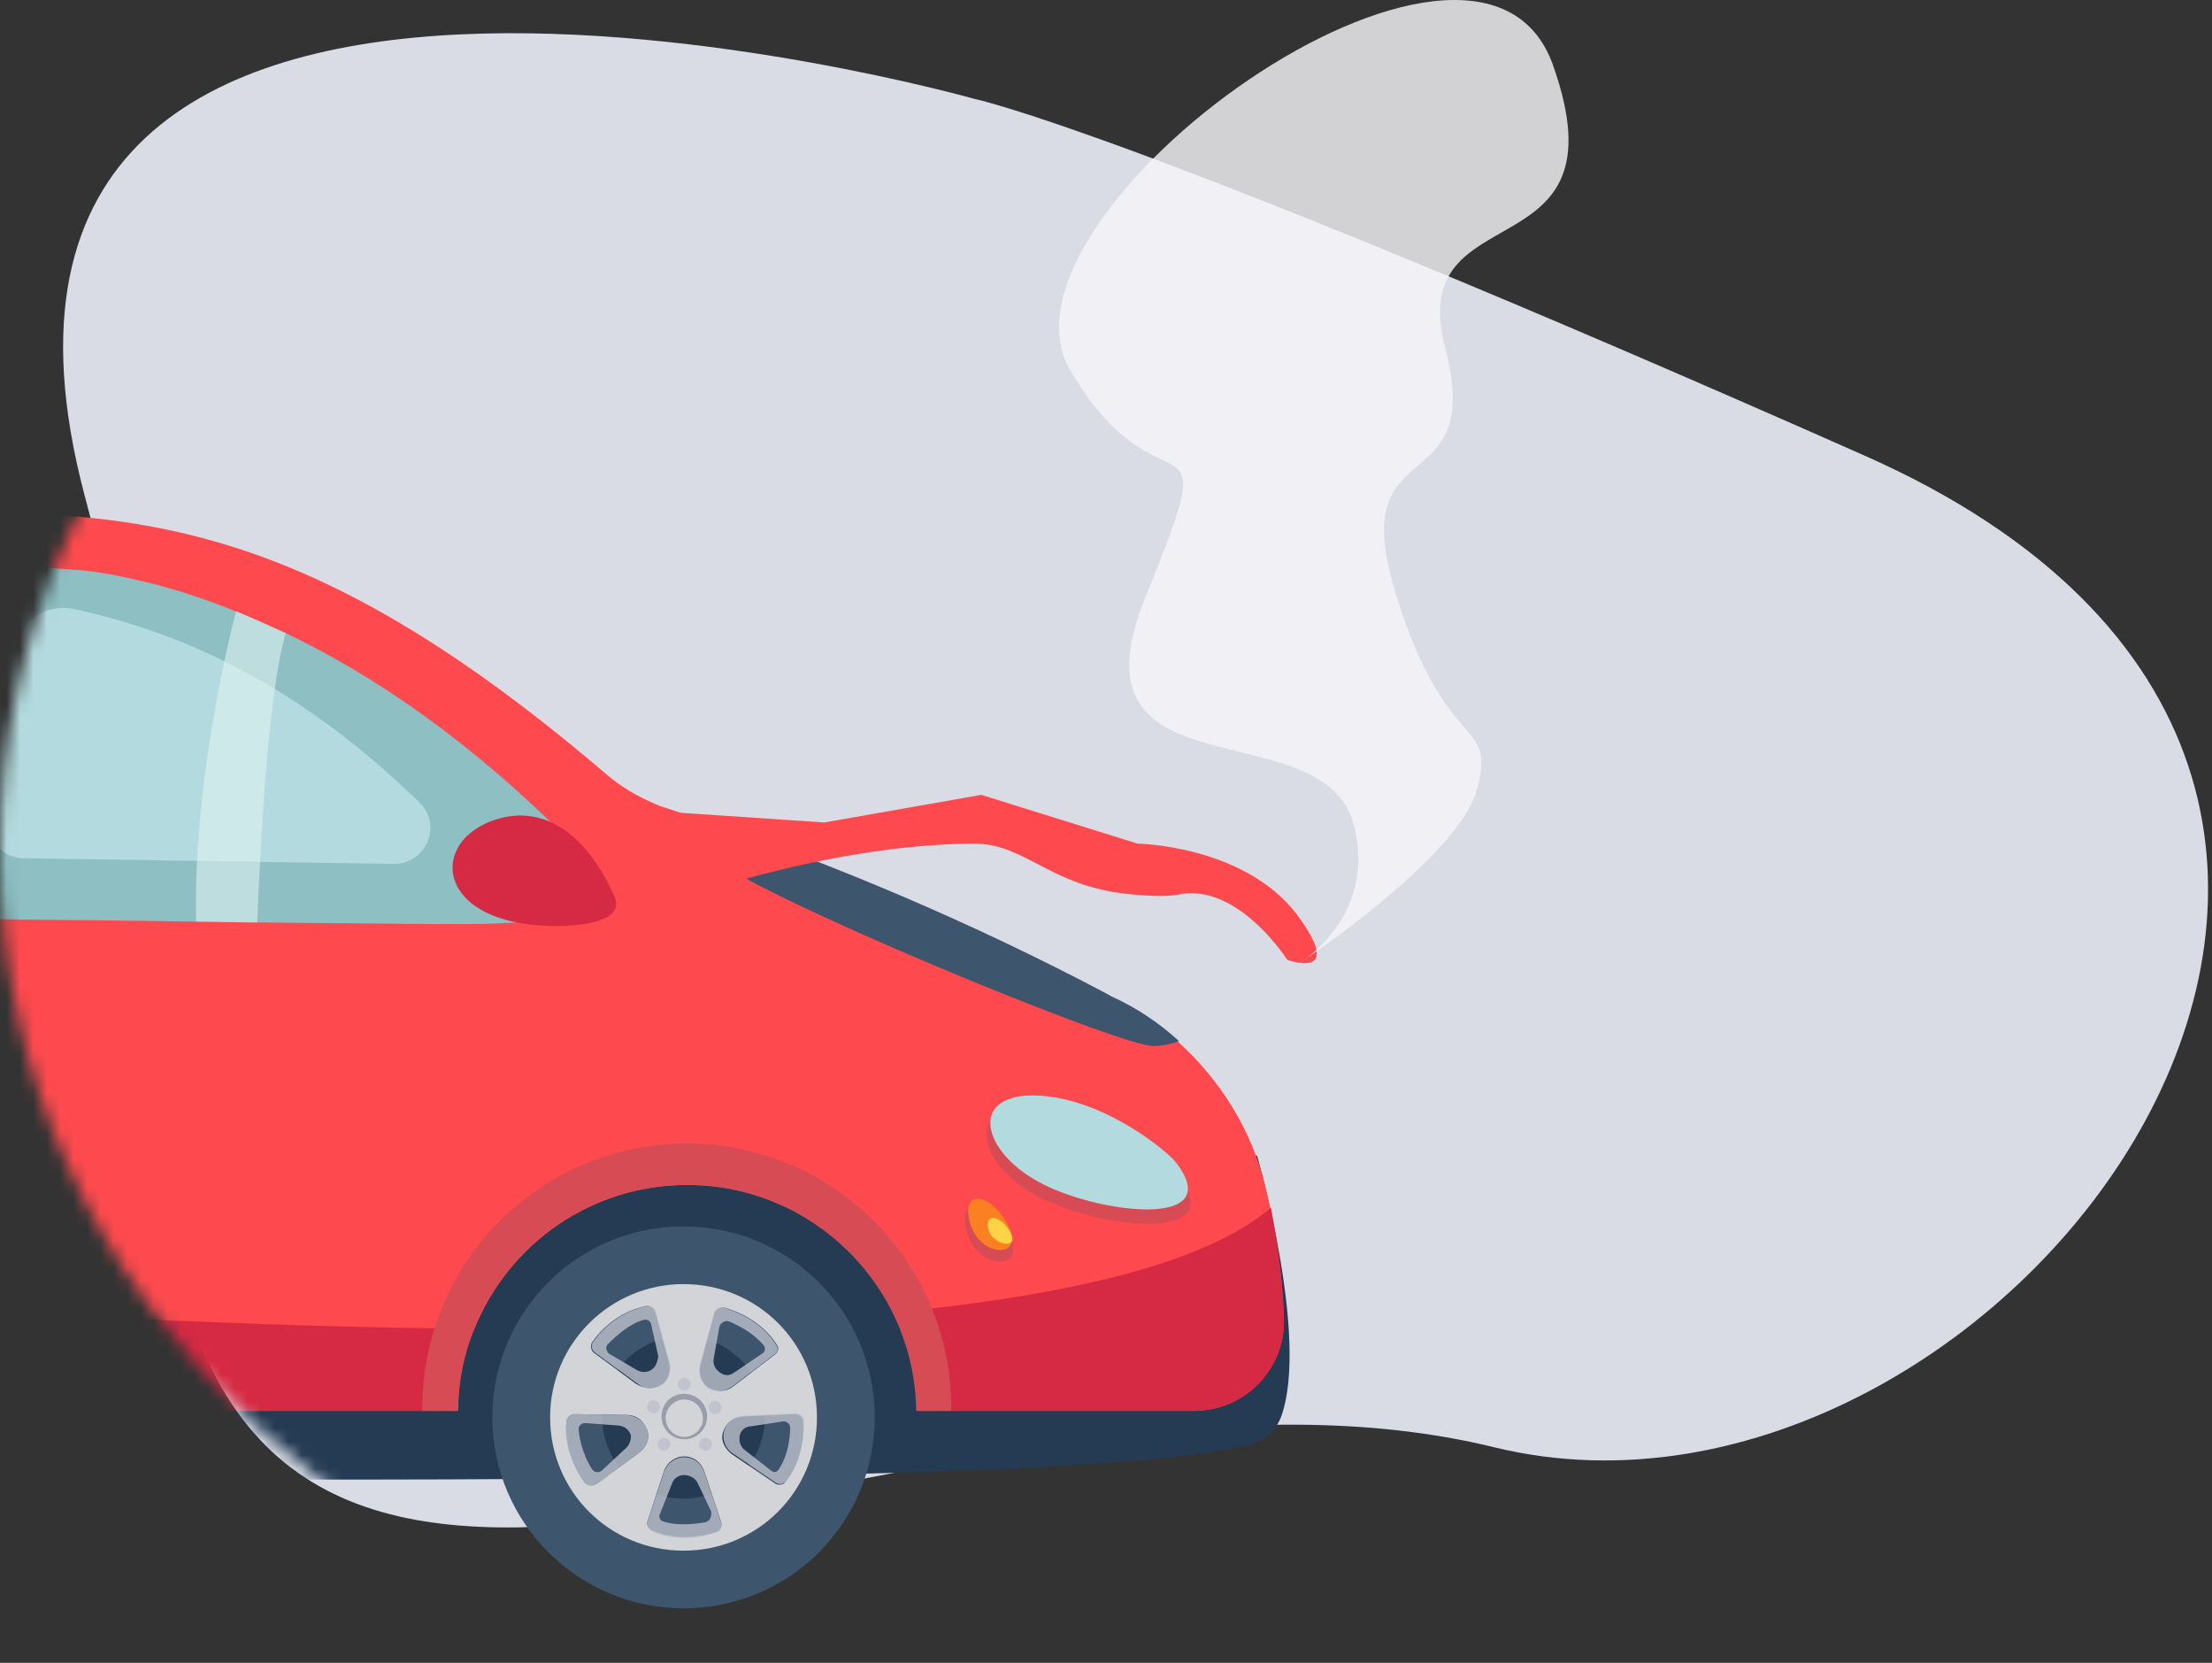 <svg width="165" height="124" viewBox="0 0 165 124" fill="none" xmlns="http://www.w3.org/2000/svg">
<rect x="0" y="0" width="165" height="124" fill="#333333" stroke="none"/>
<path d="M72.699 7.377C72.699 7.377 -7.502 -15.303 6.305 36.919C20.111 89.142 9.281 83.919 14.336 98.568C25.915 132.192 73.495 98.653 111.471 107.929C149.447 117.205 193.844 58.224 139.094 33.98C84.344 9.736 72.699 7.377 72.699 7.377Z" fill="#DADCE5"/>
<mask id="mask0_605_9137" style="mask-type:alpha" maskUnits="userSpaceOnUse" x="0" y="3" width="130" height="121">
<path d="M65 124C100.899 124 130 96.913 130 63.5C130 30.087 100.899 3 65 3C29.102 3 0 30.087 0 63.5C0 96.913 29.102 124 65 124Z" fill="#D9D9D9"/>
</mask>
<g mask="url(#mask0_605_9137)">
<path d="M93.77 86.182C93.77 86.182 97.654 99.637 95.591 105.576C95.226 106.606 94.377 107.394 93.345 107.697C77.688 112.061 -38.584 109.697 -38.584 109.697H-51.935C-53.21 109.697 -54.423 109.273 -55.334 108.424C-57.761 106.303 -61.827 101.515 -61.888 93.334C-61.948 81.637 -60.917 79.031 -60.917 79.031L93.77 86.182Z" fill="#243B53"/>
<path d="M95.773 98.424C95.834 102.182 92.799 105.212 89.037 105.212H68.404C68.343 102.606 67.736 100.121 66.644 97.879C63.852 92.242 58.027 88.364 51.291 88.364C44.069 88.364 37.94 92.788 35.391 99.091C34.602 100.97 34.177 103.091 34.177 105.212H-4.297C-4.358 102.424 -5.025 99.818 -6.239 97.454C-9.152 91.758 -15.099 87.818 -21.956 87.818C-27.843 87.818 -33.001 90.667 -36.218 95.091C-38.281 97.939 -39.555 101.455 -39.616 105.212H-52.481C-56.668 105.212 -60.309 102.242 -61.159 98.121C-61.523 96.424 -61.766 94.545 -61.948 92.424C-62.494 85.576 -61.645 76.727 -56.486 67.879C-45.563 49.212 -33.911 39.636 -12.672 38.606C8.143 37.576 21.251 37.333 45.04 57.576C46.193 58.606 47.528 59.394 48.984 60C49.045 60 49.045 60 49.106 60.061C49.834 60.303 50.562 60.546 51.291 60.788C62.214 64.485 72.591 68.909 82.361 74.061L82.907 74.364C84.728 75.273 86.427 76.364 87.884 77.697C91.039 80.546 93.345 84.243 94.377 88.424C94.438 88.667 94.498 88.97 94.559 89.212C94.62 89.515 94.68 89.818 94.741 90.121C95.469 93.515 95.712 96.303 95.773 98.424Z" fill="#FE4A4E"/>
<path d="M34.543 68.909C30.962 68.909 25.561 68.848 19.189 68.788C17.733 68.788 16.155 68.727 14.638 68.727C13.182 68.727 11.665 68.666 10.087 68.666C6.688 68.606 3.108 68.606 -0.412 68.545C-1.261 68.545 -2.05 68.545 -2.9 68.485C-4.417 68.485 -5.631 67.151 -5.57 65.636C-5.267 58.969 -3.385 49.575 -2.232 44.303C-1.929 43.03 -0.776 42.121 0.559 42.182C2.137 42.242 3.836 42.363 5.475 42.485C5.475 42.485 7.356 42.545 10.572 43.333C12.393 43.757 14.638 44.424 17.247 45.454C17.369 45.515 17.49 45.575 17.672 45.636C18.886 46.121 20.1 46.666 21.435 47.273C27.625 50.242 35.089 55.151 42.857 63.091C42.978 63.212 43.099 63.333 43.221 63.394C44.252 64.182 50.321 68.909 34.543 68.909Z" fill="#8EBFC3"/>
<path d="M50.987 119.94C58.876 119.94 65.248 113.576 65.248 105.698C65.248 97.819 58.876 91.455 50.987 91.455C43.097 91.455 36.726 97.819 36.726 105.698C36.726 113.576 43.158 119.94 50.987 119.94Z" fill="#3D556D"/>
<path d="M50.987 111.758C54.325 111.758 57.056 109.031 57.056 105.697C57.056 102.364 54.325 99.637 50.987 99.637C47.65 99.637 44.919 102.364 44.919 105.697C44.919 109.031 47.65 111.758 50.987 111.758Z" fill="#243B53"/>
<path d="M50.987 95.758C45.525 95.758 41.034 100.182 41.034 105.697C41.034 111.212 45.464 115.637 50.987 115.637C56.509 115.637 60.939 111.212 60.939 105.697C60.939 100.182 56.509 95.758 50.987 95.758ZM52.261 101.758L53.293 97.94C53.353 97.637 53.717 97.455 54.021 97.515C54.931 97.758 56.812 98.485 57.965 100.303C58.147 100.546 58.026 100.849 57.783 101.031L54.688 103.394C54.142 103.818 53.414 103.818 52.807 103.455C52.322 103.091 52.079 102.424 52.261 101.758ZM44.19 100.061C44.736 99.273 46.071 97.818 48.195 97.394C48.498 97.334 48.741 97.515 48.863 97.818L49.894 101.576C50.076 102.243 49.834 102.97 49.287 103.273C48.741 103.637 48.074 103.576 47.467 103.212L44.251 100.849C44.068 100.667 44.008 100.303 44.19 100.061ZM47.709 108.303L44.493 110.667C44.251 110.849 43.886 110.788 43.644 110.606C43.097 109.879 42.066 108.121 42.248 106C42.309 105.697 42.551 105.455 42.855 105.455L46.739 105.515C47.467 105.515 48.013 105.94 48.256 106.606C48.498 107.212 48.256 107.879 47.709 108.303ZM53.414 114.243C52.504 114.546 50.562 114.97 48.62 114.121C48.377 114 48.195 113.697 48.316 113.394L49.53 109.697C49.773 109.031 50.38 108.606 51.047 108.606C51.715 108.606 52.261 109.031 52.504 109.637L53.778 113.455C53.899 113.818 53.717 114.182 53.414 114.243ZM57.783 110.606L54.567 108.424C54.021 108 53.717 107.334 53.96 106.728C54.142 106.121 54.688 105.697 55.356 105.637L59.3 105.455C59.604 105.455 59.907 105.697 59.907 106C59.968 106.97 59.847 108.97 58.511 110.606C58.33 110.728 57.965 110.788 57.783 110.606Z" fill="#D3D4D8"/>
<path opacity="0.8" d="M57.906 100.303C56.752 98.485 54.932 97.818 53.961 97.515C53.657 97.454 53.354 97.576 53.233 97.939L52.201 101.757C52.019 102.424 52.262 103.091 52.747 103.454C53.293 103.879 54.022 103.818 54.629 103.394L57.723 101.03C58.027 100.848 58.087 100.545 57.906 100.303ZM56.813 100.969L54.75 102.363C54.446 102.606 54.022 102.606 53.718 102.363C53.354 102.121 53.172 101.757 53.233 101.333L53.657 98.969C53.718 98.666 54.082 98.424 54.386 98.545C55.114 98.848 56.267 99.454 56.995 100.363C57.117 100.606 57.056 100.848 56.813 100.969Z" fill="#BDC0CC"/>
<path opacity="0.8" d="M49.956 101.576L48.924 97.819C48.863 97.516 48.56 97.334 48.257 97.394C46.133 97.819 44.797 99.273 44.251 100.061C44.069 100.304 44.13 100.667 44.373 100.849L47.589 103.213C48.135 103.637 48.803 103.637 49.41 103.273C49.895 102.97 50.138 102.243 49.956 101.576ZM48.621 102.122C48.317 102.364 47.892 102.364 47.528 102.182L45.465 100.97C45.222 100.788 45.101 100.425 45.404 100.182C45.95 99.637 46.922 98.728 48.014 98.425C48.257 98.364 48.499 98.485 48.56 98.728L49.106 101.152C49.045 101.516 48.924 101.94 48.621 102.122Z" fill="#BDC0CC"/>
<path opacity="0.8" d="M48.257 106.607C48.075 106.001 47.468 105.576 46.74 105.516L42.856 105.455C42.553 105.455 42.31 105.697 42.249 106.001C42.007 108.122 43.038 109.819 43.645 110.607C43.827 110.849 44.191 110.91 44.495 110.667L47.711 108.304C48.257 107.879 48.5 107.213 48.257 106.607ZM46.679 108.001L44.919 109.637C44.677 109.879 44.312 109.819 44.13 109.516C43.706 108.849 43.22 107.637 43.16 106.546C43.16 106.304 43.402 106.122 43.645 106.122L46.133 106.304C46.558 106.364 46.861 106.546 47.043 106.97C47.104 107.273 46.983 107.758 46.679 108.001Z" fill="#BDC0CC"/>
<path opacity="0.8" d="M53.779 113.515L52.505 109.697C52.262 109.091 51.716 108.667 51.048 108.667C50.38 108.667 49.774 109.091 49.531 109.758L48.317 113.455C48.257 113.758 48.378 114.061 48.621 114.182C50.563 115.091 52.505 114.606 53.415 114.303C53.718 114.182 53.9 113.818 53.779 113.515ZM52.626 113.515C51.898 113.637 50.563 113.818 49.47 113.455C49.227 113.394 49.106 113.091 49.227 112.909L50.138 110.606C50.259 110.243 50.623 110 51.048 110C51.473 110 51.837 110.243 52.019 110.546L53.051 112.727C53.111 113.091 52.929 113.455 52.626 113.515Z" fill="#BDC0CC"/>
<path opacity="0.8" d="M59.968 105.939C59.968 105.636 59.665 105.394 59.361 105.394L55.417 105.575C54.749 105.636 54.203 106 54.021 106.666C53.839 107.272 54.082 108 54.628 108.363L57.844 110.545C58.087 110.727 58.391 110.666 58.633 110.484C59.847 108.848 60.029 106.909 59.968 105.939ZM58.087 109.575C57.966 109.818 57.662 109.818 57.48 109.636L55.538 108.121C55.235 107.878 55.114 107.515 55.174 107.091C55.235 106.666 55.599 106.363 56.024 106.363L58.391 106C58.694 105.939 58.997 106.242 58.937 106.545C58.937 107.272 58.755 108.606 58.087 109.575Z" fill="#BDC0CC"/>
<path opacity="0.8" d="M51.046 107.333C50.136 107.333 49.347 106.606 49.347 105.636C49.347 104.667 50.075 103.939 51.046 103.939C51.957 103.939 52.745 104.667 52.745 105.636C52.745 106.606 51.957 107.333 51.046 107.333ZM51.046 104.364C50.318 104.364 49.651 104.97 49.651 105.758C49.651 106.485 50.257 107.151 51.046 107.151C51.775 107.151 52.442 106.545 52.442 105.758C52.381 104.909 51.775 104.364 51.046 104.364Z" fill="#8B90A0"/>
<path opacity="0.8" d="M48.741 105.394C48.984 105.394 49.227 105.152 49.227 104.909C49.227 104.667 48.984 104.425 48.741 104.425C48.499 104.425 48.256 104.667 48.256 104.909C48.256 105.152 48.438 105.394 48.741 105.394Z" fill="#BDC0CC"/>
<path opacity="0.8" d="M49.529 108.182C49.772 108.182 50.015 107.939 50.015 107.697C50.015 107.454 49.772 107.212 49.529 107.212C49.287 107.212 49.044 107.454 49.044 107.697C49.044 107.939 49.226 108.182 49.529 108.182Z" fill="#BDC0CC"/>
<path opacity="0.8" d="M52.626 108.182C52.869 108.182 53.112 107.939 53.112 107.697C53.112 107.454 52.869 107.212 52.626 107.212C52.383 107.212 52.141 107.454 52.141 107.697C52.141 107.939 52.323 108.182 52.626 108.182Z" fill="#BDC0CC"/>
<path opacity="0.8" d="M53.353 105.455C53.595 105.455 53.838 105.212 53.838 104.97C53.838 104.728 53.595 104.485 53.353 104.485C53.11 104.485 52.867 104.728 52.867 104.97C52.867 105.212 53.049 105.455 53.353 105.455Z" fill="#BDC0CC"/>
<path opacity="0.8" d="M51.047 103.697C51.29 103.697 51.533 103.455 51.533 103.212C51.533 102.97 51.29 102.727 51.047 102.727C50.805 102.727 50.562 102.97 50.562 103.212C50.562 103.515 50.805 103.697 51.047 103.697Z" fill="#BDC0CC"/>
<path d="M87.945 77.637C87.338 77.879 86.671 78 86.003 78C83.394 78 55.903 66.606 53.294 64C52.019 62.727 51.473 61.576 51.291 60.727C62.214 64.424 72.591 68.849 82.362 74L82.908 74.303C84.789 75.152 86.489 76.303 87.945 77.637Z" fill="#3D556D"/>
<path d="M96.016 71.576C96.016 71.576 92.799 66.485 88.673 66.606C87.944 66.606 87.702 67.03 84.121 66.667C78.296 66.061 76.475 62.909 72.652 62.909C62.214 62.97 51.533 66.788 51.533 66.788L50.684 60.606L61.486 61.333L73.198 59.273L84.85 62.909C84.85 62.909 92.739 63.03 96.683 68.121C100.506 73.212 96.016 71.576 96.016 71.576Z" fill="#FE4A4E"/>
<path d="M45.646 66.485C45.646 66.485 42.855 59.515 37.272 61.03C31.689 62.545 32.295 69.515 42.49 69.03C42.43 68.97 47.224 68.97 45.646 66.485Z" fill="#D62943"/>
<path d="M1.104 48.303L-0.778 61.091C-1.02 62.606 0.193 64 1.771 64L29.322 64.424C31.75 64.485 33.024 61.576 31.325 59.879C24.225 52.97 15.972 47.636 5.412 45.394C3.349 45.03 1.407 46.364 1.104 48.303Z" fill="#B3DBDF"/>
<path opacity="0.6" d="M21.312 47.212C19.977 51.819 19.431 62.849 19.188 68.788C17.732 68.788 16.154 68.728 14.637 68.728C14.394 59.637 16.579 49.576 17.61 45.576C18.763 46.061 19.977 46.606 21.312 47.212Z" fill="#DEF1F1"/>
<path d="M87.883 87.637C87.277 86.909 82.361 82.667 77.142 82.485C71.923 82.303 72.834 86.667 77.263 89.152C81.694 91.576 91.949 92.849 87.883 87.637Z" fill="#D74C54"/>
<path d="M87.702 86.667C87.156 85.939 82.362 81.879 77.325 81.697C72.288 81.515 73.138 85.757 77.446 88.121C81.694 90.485 91.647 91.757 87.702 86.667Z" fill="#B3DBDF"/>
<path d="M72.045 91.576C71.499 89.031 74.047 89.636 75.322 92.243C76.597 94.849 72.712 94.788 72.045 91.576Z" fill="#D74C54"/>
<path d="M72.288 90.91C71.803 88.546 74.109 89.092 75.262 91.516C76.476 93.879 72.895 93.879 72.288 90.91Z" fill="#FA8022"/>
<path d="M73.684 91.395C73.623 90.304 74.958 90.91 75.444 92.061C75.929 93.273 73.744 92.789 73.684 91.395Z" fill="#FED447"/>
<path d="M-6.238 97.455C7.295 98.304 21.677 98.97 35.331 99.091C34.542 100.97 34.117 103.091 34.117 105.213H-4.296C-4.357 102.425 -5.025 99.819 -6.238 97.455Z" fill="#D62943"/>
<path d="M95.774 98.424C95.834 102.182 92.8 105.212 89.038 105.212H68.404C68.344 102.606 67.737 100.121 66.644 97.879C79.753 96.606 90.009 94.182 94.803 90.061C95.47 93.515 95.713 96.303 95.774 98.424Z" fill="#D62943"/>
<path d="M70.952 104.97C70.952 105.03 70.952 105.151 70.952 105.212H68.343C68.221 95.879 60.575 88.364 51.23 88.364C41.884 88.364 34.238 95.879 34.116 105.212H31.507C31.507 105.151 31.507 105.03 31.507 104.97C31.507 94.061 40.367 85.272 51.23 85.272C62.092 85.272 70.952 94.061 70.952 104.97Z" fill="#D74C54"/>
</g>
<path opacity="0.81" d="M96.668 72C96.668 72 102.84 68.525 100.97 61.462C98.632 52.83 79.272 59.668 85.444 44.534C91.617 29.288 86.66 39.265 79.833 27.606C73.006 15.947 110.229 -10.958 115.84 4.849C121.452 20.656 104.711 14.153 107.797 25.925C110.883 37.696 100.315 31.754 104.056 44.086C107.797 56.417 111.538 53.391 110.229 58.659C109.106 63.816 96.668 72 96.668 72Z" fill="#F7F7F9"/>
</svg>
